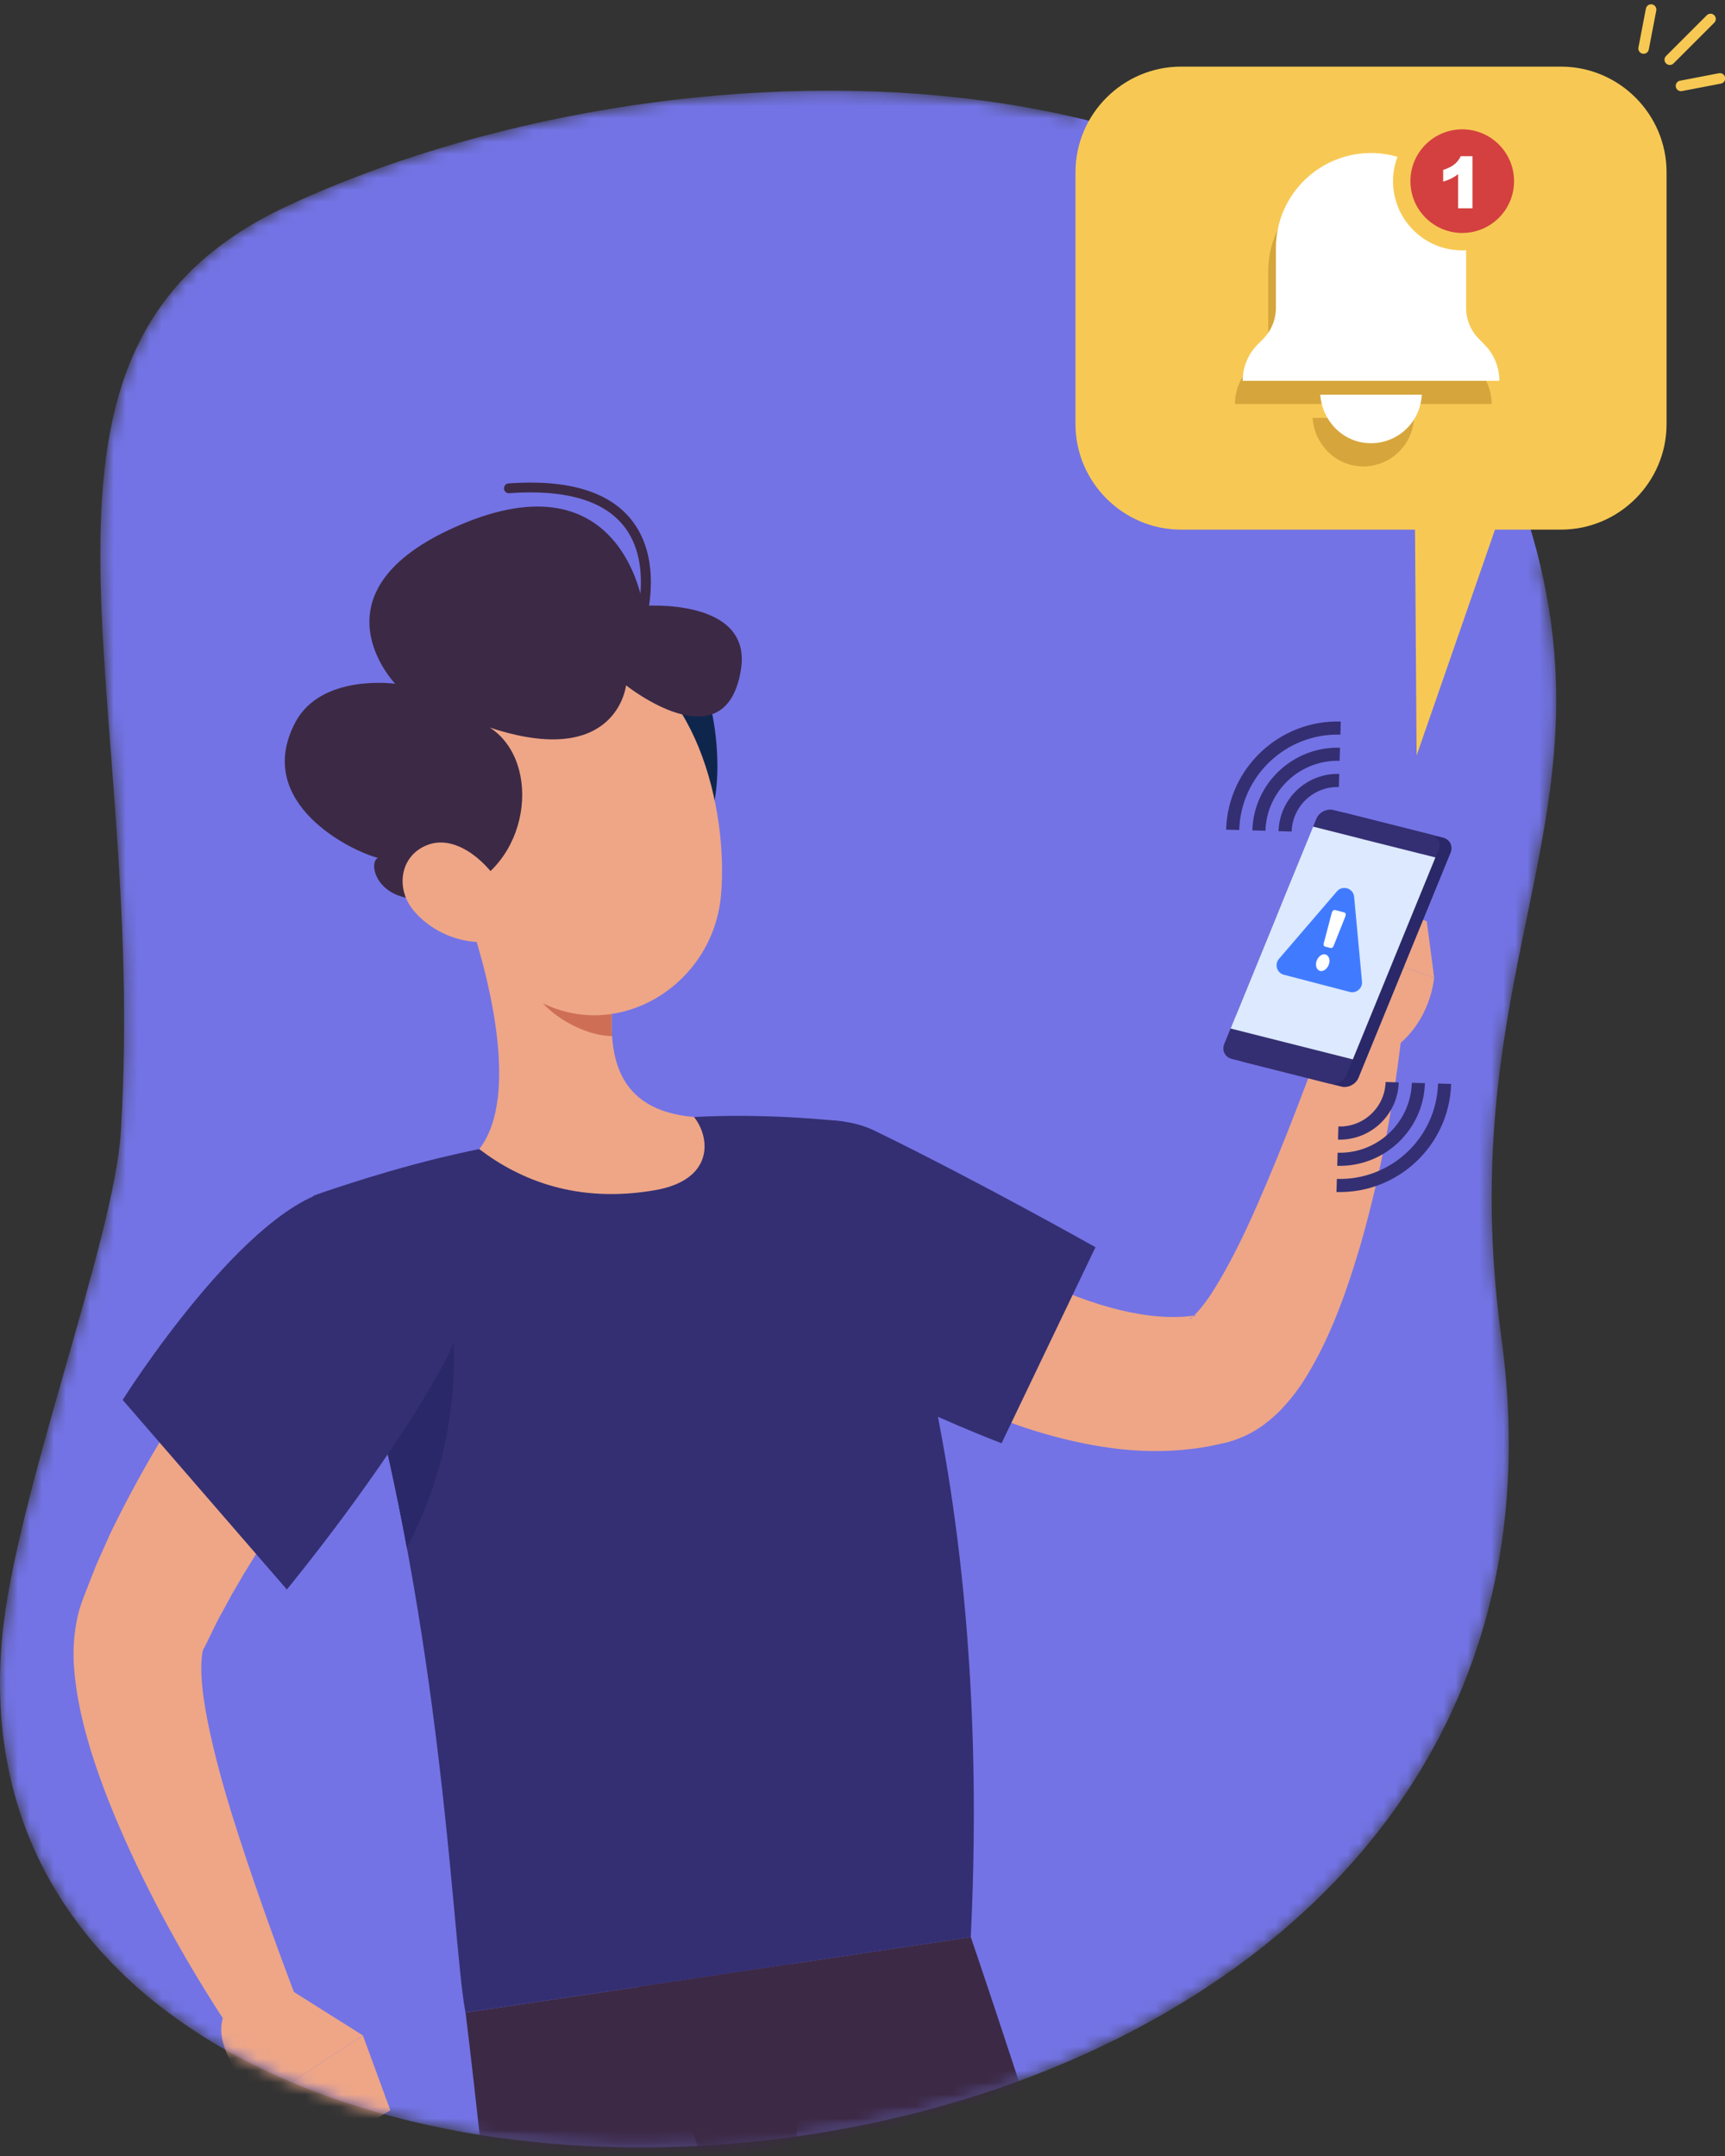 <?xml version="1.0" encoding="UTF-8"?>
<svg width="144px" height="180px" viewBox="0 0 144 180" version="1.1" xmlns="http://www.w3.org/2000/svg" xmlns:xlink="http://www.w3.org/1999/xlink">
    <rect x="0" y="0" width="144" height="180" fill="#333333" stroke="none"/>
    <!-- Generator: sketchtool 63.1 (101010) - https://sketch.com -->
    <title>7223E092-285D-4BBB-8685-7F9320A74EB4@2x</title>
    <desc>Created with sketchtool.</desc>
    <defs>
        <path d="M89.78,0.277 L89.78,11.446 C68.316,6.422 42.354,10.239 23.923,18.859 L23.923,18.859 C-1.421,30.712 12.415,58.689 10.08,96.188 L10.08,96.188 C9.518,105.212 1.255,126.659 0.177,138.339 L0.177,138.339 C-5.701,202.085 136.429,194.668 125.333,113.297 L125.333,113.297 C121.282,83.581 133.987,71.098 128.518,48.581 L128.518,48.581 L146.911,48.581 L146.911,0.277" id="path-1"></path>
        <path d="M89.78,0.277 L89.78,11.446 C68.316,6.422 42.354,10.239 23.923,18.859 L23.923,18.859 C-1.421,30.712 12.415,58.689 10.08,96.188 L10.08,96.188 C9.518,105.212 1.255,126.659 0.177,138.339 L0.177,138.339 C-5.701,202.085 136.429,194.668 125.333,113.297 L125.333,113.297 C121.282,83.581 133.987,71.098 128.518,48.581 L128.518,48.581 L146.911,48.581 L146.911,0.277 L89.78,0.277 Z" id="path-3"></path>
        <path d="M89.78,0.277 L89.78,11.446 C68.316,6.422 42.354,10.239 23.923,18.859 L23.923,18.859 C-1.421,30.712 12.415,58.689 10.08,96.188 L10.08,96.188 C9.518,105.212 1.255,126.659 0.177,138.339 L0.177,138.339 C-5.701,202.085 136.429,194.668 125.333,113.297 L125.333,113.297 C121.282,83.581 133.987,71.098 128.518,48.581 L128.518,48.581 L146.911,48.581 L146.911,0.277" id="path-5"></path>
        <path d="M89.78,0.277 L89.78,11.446 C68.316,6.422 42.354,10.239 23.923,18.859 L23.923,18.859 C-1.421,30.712 12.415,58.689 10.08,96.188 L10.08,96.188 C9.518,105.212 1.255,126.659 0.177,138.339 L0.177,138.339 C-5.701,202.085 136.429,194.668 125.333,113.297 L125.333,113.297 C121.282,83.581 133.987,71.098 128.518,48.581 L128.518,48.581 L146.911,48.581 L146.911,0.277 L89.78,0.277 Z" id="path-7"></path>
        <path d="M89.78,0.277 L89.78,11.446 C68.316,6.422 42.354,10.239 23.923,18.859 L23.923,18.859 C-1.421,30.712 12.415,58.689 10.08,96.188 L10.08,96.188 C9.518,105.212 1.255,126.659 0.177,138.339 L0.177,138.339 C-5.701,202.085 136.429,194.668 125.333,113.297 L125.333,113.297 C121.282,83.581 133.987,71.098 128.518,48.581 L128.518,48.581 L146.911,48.581 L146.911,0.277 L89.78,0.277 Z" id="path-9"></path>
        <path d="M89.78,0.277 L89.78,11.446 C68.316,6.422 42.354,10.239 23.923,18.859 L23.923,18.859 C-1.421,30.712 12.415,58.689 10.08,96.188 L10.08,96.188 C9.518,105.212 1.255,126.659 0.177,138.339 L0.177,138.339 C-5.701,202.085 136.429,194.668 125.333,113.297 L125.333,113.297 C121.282,83.581 133.987,71.098 128.518,48.581 L128.518,48.581 L146.911,48.581 L146.911,0.277" id="path-11"></path>
        <path d="M89.78,0.277 L89.78,11.446 C68.316,6.422 42.354,10.239 23.923,18.859 L23.923,18.859 C-1.421,30.712 12.415,58.689 10.08,96.188 L10.08,96.188 C9.518,105.212 1.255,126.659 0.177,138.339 L0.177,138.339 C-5.701,202.085 136.429,194.668 125.333,113.297 L125.333,113.297 C121.282,83.581 133.987,71.098 128.518,48.581 L128.518,48.581 L146.911,48.581 L146.911,0.277" id="path-13"></path>
        <path d="M89.78,0.277 L89.78,11.446 C68.316,6.422 42.354,10.239 23.923,18.859 L23.923,18.859 C-1.421,30.712 12.415,58.689 10.08,96.188 L10.08,96.188 C9.518,105.212 1.255,126.659 0.177,138.339 L0.177,138.339 C-5.701,202.085 136.429,194.668 125.333,113.297 L125.333,113.297 C121.282,83.581 133.987,71.098 128.518,48.581 L128.518,48.581 L146.911,48.581 L146.911,0.277 L89.78,0.277 Z" id="path-15"></path>
        <path d="M89.78,0.277 L89.78,11.446 C68.316,6.422 42.354,10.239 23.923,18.859 L23.923,18.859 C-1.421,30.712 12.415,58.689 10.08,96.188 L10.08,96.188 C9.518,105.212 1.255,126.659 0.177,138.339 L0.177,138.339 C-5.701,202.085 136.429,194.668 125.333,113.297 L125.333,113.297 C121.282,83.581 133.987,71.098 128.518,48.581 L128.518,48.581 L146.911,48.581 L146.911,0.277" id="path-17"></path>
        <path d="M89.78,0.277 L89.78,11.446 C68.316,6.422 42.354,10.239 23.923,18.859 L23.923,18.859 C-1.421,30.712 12.415,58.689 10.08,96.188 L10.08,96.188 C9.518,105.212 1.255,126.659 0.177,138.339 L0.177,138.339 C-5.701,202.085 136.429,194.668 125.333,113.297 L125.333,113.297 C121.282,83.581 133.987,71.098 128.518,48.581 L128.518,48.581 L146.911,48.581 L146.911,0.277" id="path-19"></path>
        <path d="M89.78,0.277 L89.78,11.446 C68.316,6.422 42.354,10.239 23.923,18.859 L23.923,18.859 C-1.421,30.712 12.415,58.689 10.08,96.188 L10.08,96.188 C9.518,105.212 1.255,126.659 0.177,138.339 L0.177,138.339 C-5.701,202.085 136.429,194.668 125.333,113.297 L125.333,113.297 C121.282,83.581 133.987,71.098 128.518,48.581 L128.518,48.581 L146.911,48.581 L146.911,0.277" id="path-21"></path>
        <path d="M89.78,0.277 L89.78,11.446 C68.316,6.422 42.354,10.239 23.923,18.859 L23.923,18.859 C-1.421,30.712 12.415,58.689 10.08,96.188 L10.08,96.188 C9.518,105.212 1.255,126.659 0.177,138.339 L0.177,138.339 C-5.701,202.085 136.429,194.668 125.333,113.297 L125.333,113.297 C121.282,83.581 133.987,71.098 128.518,48.581 L128.518,48.581 L146.911,48.581 L146.911,0.277" id="path-23"></path>
        <path d="M89.78,0.277 L89.78,11.446 C68.316,6.422 42.354,10.239 23.923,18.859 L23.923,18.859 C-1.421,30.712 12.415,58.689 10.08,96.188 L10.08,96.188 C9.518,105.212 1.255,126.659 0.177,138.339 L0.177,138.339 C-5.701,202.085 136.429,194.668 125.333,113.297 L125.333,113.297 C121.282,83.581 133.987,71.098 128.518,48.581 L128.518,48.581 L146.911,48.581 L146.911,0.277 L89.78,0.277 Z" id="path-25"></path>
        <path d="M89.78,0.277 L89.78,11.446 C68.316,6.422 42.354,10.239 23.923,18.859 L23.923,18.859 C-1.421,30.712 12.415,58.689 10.08,96.188 L10.08,96.188 C9.518,105.212 1.255,126.659 0.177,138.339 L0.177,138.339 C-5.701,202.085 136.429,194.668 125.333,113.297 L125.333,113.297 C121.282,83.581 133.987,71.098 128.518,48.581 L128.518,48.581 L146.911,48.581 L146.911,0.277 L89.78,0.277 Z" id="path-27"></path>
        <path d="M89.78,0.277 L89.78,11.446 C68.316,6.422 42.354,10.239 23.923,18.859 L23.923,18.859 C-1.421,30.712 12.415,58.689 10.08,96.188 L10.08,96.188 C9.518,105.212 1.255,126.659 0.177,138.339 L0.177,138.339 C-5.701,202.085 136.429,194.668 125.333,113.297 L125.333,113.297 C121.282,83.581 133.987,71.098 128.518,48.581 L128.518,48.581 L146.911,48.581 L146.911,0.277" id="path-29"></path>
        <path d="M89.78,0.277 L89.78,11.446 C68.316,6.422 42.354,10.239 23.923,18.859 L23.923,18.859 C-1.421,30.712 12.415,58.689 10.08,96.188 L10.08,96.188 C9.518,105.212 1.255,126.659 0.177,138.339 L0.177,138.339 C-5.701,202.085 136.429,194.668 125.333,113.297 L125.333,113.297 C121.282,83.581 133.987,71.098 128.518,48.581 L128.518,48.581 L146.911,48.581 L146.911,0.277" id="path-31"></path>
        <path d="M89.78,0.277 L89.78,11.446 C68.316,6.422 42.354,10.239 23.923,18.859 L23.923,18.859 C-1.421,30.712 12.415,58.689 10.08,96.188 L10.08,96.188 C9.518,105.212 1.255,126.659 0.177,138.339 L0.177,138.339 C-5.701,202.085 136.429,194.668 125.333,113.297 L125.333,113.297 C121.282,83.581 133.987,71.098 128.518,48.581 L128.518,48.581 L146.911,48.581 L146.911,0.277" id="path-33"></path>
        <path d="M89.78,0.277 L89.78,11.446 C68.316,6.422 42.354,10.239 23.923,18.859 L23.923,18.859 C-1.421,30.712 12.415,58.689 10.08,96.188 L10.08,96.188 C9.518,105.212 1.255,126.659 0.177,138.339 L0.177,138.339 C-5.701,202.085 136.429,194.668 125.333,113.297 L125.333,113.297 C121.282,83.581 133.987,71.098 128.518,48.581 L128.518,48.581 L146.911,48.581 L146.911,0.277" id="path-35"></path>
        <path d="M89.78,0.277 L89.78,11.446 C68.316,6.422 42.354,10.239 23.923,18.859 L23.923,18.859 C-1.421,30.712 12.415,58.689 10.08,96.188 L10.08,96.188 C9.518,105.212 1.255,126.659 0.177,138.339 L0.177,138.339 C-5.701,202.085 136.429,194.668 125.333,113.297 L125.333,113.297 C121.282,83.581 133.987,71.098 128.518,48.581 L128.518,48.581 L146.911,48.581 L146.911,0.277" id="path-37"></path>
        <path d="M89.78,0.277 L89.78,11.446 C68.316,6.422 42.354,10.239 23.923,18.859 L23.923,18.859 C-1.421,30.712 12.415,58.689 10.08,96.188 L10.08,96.188 C9.518,105.212 1.255,126.659 0.177,138.339 L0.177,138.339 C-5.701,202.085 136.429,194.668 125.333,113.297 L125.333,113.297 C121.282,83.581 133.987,71.098 128.518,48.581 L128.518,48.581 L146.911,48.581 L146.911,0.277" id="path-39"></path>
        <path d="M89.78,0.277 L89.78,11.446 C68.316,6.422 42.354,10.239 23.923,18.859 L23.923,18.859 C-1.421,30.712 12.415,58.689 10.08,96.188 L10.08,96.188 C9.518,105.212 1.255,126.659 0.177,138.339 L0.177,138.339 C-5.701,202.085 136.429,194.668 125.333,113.297 L125.333,113.297 C121.282,83.581 133.987,71.098 128.518,48.581 L128.518,48.581 L146.911,48.581 L146.911,0.277" id="path-41"></path>
        <path d="M89.78,0.277 L89.78,11.446 C68.316,6.422 42.354,10.239 23.923,18.859 L23.923,18.859 C-1.421,30.712 12.415,58.689 10.08,96.188 L10.08,96.188 C9.518,105.212 1.255,126.659 0.177,138.339 L0.177,138.339 C-5.701,202.085 136.429,194.668 125.333,113.297 L125.333,113.297 C121.282,83.581 133.987,71.098 128.518,48.581 L128.518,48.581 L146.911,48.581 L146.911,0.277 L89.78,0.277 Z" id="path-43"></path>
        <path d="M89.78,0.277 L89.78,11.446 C68.316,6.422 42.354,10.239 23.923,18.859 L23.923,18.859 C-1.421,30.712 12.415,58.689 10.08,96.188 L10.08,96.188 C9.518,105.212 1.255,126.659 0.177,138.339 L0.177,138.339 C-5.701,202.085 136.429,194.668 125.333,113.297 L125.333,113.297 C121.282,83.581 133.987,71.098 128.518,48.581 L128.518,48.581 L146.911,48.581 L146.911,0.277 L89.78,0.277 Z" id="path-45"></path>
        <path d="M89.78,0.277 L89.78,11.446 C68.316,6.422 42.354,10.239 23.923,18.859 L23.923,18.859 C-1.421,30.712 12.415,58.689 10.08,96.188 L10.08,96.188 C9.518,105.212 1.255,126.659 0.177,138.339 L0.177,138.339 C-5.701,202.085 136.429,194.668 125.333,113.297 L125.333,113.297 C121.282,83.581 133.987,71.098 128.518,48.581 L128.518,48.581 L146.911,48.581 L146.911,0.277" id="path-47"></path>
        <path d="M89.78,0.277 L89.78,11.446 C68.316,6.422 42.354,10.239 23.923,18.859 L23.923,18.859 C-1.421,30.712 12.415,58.689 10.08,96.188 L10.08,96.188 C9.518,105.212 1.255,126.659 0.177,138.339 L0.177,138.339 C-5.701,202.085 136.429,194.668 125.333,113.297 L125.333,113.297 C121.282,83.581 133.987,71.098 128.518,48.581 L128.518,48.581 L146.911,48.581 L146.911,0.277 L89.78,0.277 Z" id="path-49"></path>
        <path d="M89.78,0.277 L89.78,11.446 C68.316,6.422 42.354,10.239 23.923,18.859 L23.923,18.859 C-1.421,30.712 12.415,58.689 10.08,96.188 L10.08,96.188 C9.518,105.212 1.255,126.659 0.177,138.339 L0.177,138.339 C-5.701,202.085 136.429,194.668 125.333,113.297 L125.333,113.297 C121.282,83.581 133.987,71.098 128.518,48.581 L128.518,48.581 L146.911,48.581 L146.911,0.277 L89.78,0.277 Z" id="path-51"></path>
        <path d="M89.78,0.277 L89.78,11.446 C68.316,6.422 42.354,10.239 23.923,18.859 L23.923,18.859 C-1.421,30.712 12.415,58.689 10.08,96.188 L10.08,96.188 C9.518,105.212 1.255,126.659 0.177,138.339 L0.177,138.339 C-5.701,202.085 136.429,194.668 125.333,113.297 L125.333,113.297 C121.282,83.581 133.987,71.098 128.518,48.581 L128.518,48.581 L146.911,48.581 L146.911,0.277" id="path-53"></path>
        <path d="M89.78,0.277 L89.78,11.446 C68.316,6.422 42.354,10.239 23.923,18.859 L23.923,18.859 C-1.421,30.712 12.415,58.689 10.08,96.188 L10.08,96.188 C9.518,105.212 1.255,126.659 0.177,138.339 L0.177,138.339 C-5.701,202.085 136.429,194.668 125.333,113.297 L125.333,113.297 C121.282,83.581 133.987,71.098 128.518,48.581 L128.518,48.581 L146.911,48.581 L146.911,0.277" id="path-55"></path>
        <path d="M89.78,0.277 L89.78,11.446 C68.316,6.422 42.354,10.239 23.923,18.859 L23.923,18.859 C-1.421,30.712 12.415,58.689 10.08,96.188 L10.08,96.188 C9.518,105.212 1.255,126.659 0.177,138.339 L0.177,138.339 C-5.701,202.085 136.429,194.668 125.333,113.297 L125.333,113.297 C121.282,83.581 133.987,71.098 128.518,48.581 L128.518,48.581 L146.911,48.581 L146.911,0.277" id="path-57"></path>
        <path d="M89.78,0.277 L89.78,11.446 C68.316,6.422 42.354,10.239 23.923,18.859 L23.923,18.859 C-1.421,30.712 12.415,58.689 10.08,96.188 L10.08,96.188 C9.518,105.212 1.255,126.659 0.177,138.339 L0.177,138.339 C-5.701,202.085 136.429,194.668 125.333,113.297 L125.333,113.297 C121.282,83.581 133.987,71.098 128.518,48.581 L128.518,48.581 L146.911,48.581 L146.911,0.277 L89.78,0.277 Z" id="path-59"></path>
        <path d="M89.78,0.277 L89.78,11.446 C68.316,6.422 42.354,10.239 23.923,18.859 L23.923,18.859 C-1.421,30.712 12.415,58.689 10.08,96.188 L10.08,96.188 C9.518,105.212 1.255,126.659 0.177,138.339 L0.177,138.339 C-5.701,202.085 136.429,194.668 125.333,113.297 L125.333,113.297 C121.282,83.581 133.987,71.098 128.518,48.581 L128.518,48.581 L146.911,48.581 L146.911,0.277 L89.78,0.277 Z" id="path-61"></path>
        <path d="M89.78,0.277 L89.78,11.446 C68.316,6.422 42.354,10.239 23.923,18.859 L23.923,18.859 C-1.421,30.712 12.415,58.689 10.08,96.188 L10.08,96.188 C9.518,105.212 1.255,126.659 0.177,138.339 L0.177,138.339 C-5.701,202.085 136.429,194.668 125.333,113.297 L125.333,113.297 C121.282,83.581 133.987,71.098 128.518,48.581 L128.518,48.581 L146.911,48.581 L146.911,0.277 L89.78,0.277 Z" id="path-63"></path>
        <path d="M89.78,0.277 L89.78,11.446 C68.316,6.422 42.354,10.239 23.923,18.859 L23.923,18.859 C-1.421,30.712 12.415,58.689 10.08,96.188 L10.08,96.188 C9.518,105.212 1.255,126.659 0.177,138.339 L0.177,138.339 C-5.701,202.085 136.429,194.668 125.333,113.297 L125.333,113.297 C121.282,83.581 133.987,71.098 128.518,48.581 L128.518,48.581 L146.911,48.581 L146.911,0.277" id="path-65"></path>
        <path d="M89.78,0.277 L89.78,11.446 C68.316,6.422 42.354,10.239 23.923,18.859 L23.923,18.859 C-1.421,30.712 12.415,58.689 10.08,96.188 L10.08,96.188 C9.518,105.212 1.255,126.659 0.177,138.339 L0.177,138.339 C-5.701,202.085 136.429,194.668 125.333,113.297 L125.333,113.297 C121.282,83.581 133.987,71.098 128.518,48.581 L128.518,48.581 L146.911,48.581 L146.911,0.277" id="path-67"></path>
        <path d="M89.78,0.277 L89.78,11.446 C68.316,6.422 42.354,10.239 23.923,18.859 L23.923,18.859 C-1.421,30.712 12.415,58.689 10.08,96.188 L10.08,96.188 C9.518,105.212 1.255,126.659 0.177,138.339 L0.177,138.339 C-5.701,202.085 136.429,194.668 125.333,113.297 L125.333,113.297 C121.282,83.581 133.987,71.098 128.518,48.581 L128.518,48.581 L146.911,48.581 L146.911,0.277" id="path-69"></path>
        <path d="M89.78,0.277 L89.78,11.446 C68.316,6.422 42.354,10.239 23.923,18.859 L23.923,18.859 C-1.421,30.712 12.415,58.689 10.08,96.188 L10.08,96.188 C9.518,105.212 1.255,126.659 0.177,138.339 L0.177,138.339 C-5.701,202.085 136.429,194.668 125.333,113.297 L125.333,113.297 C121.282,83.581 133.987,71.098 128.518,48.581 L128.518,48.581 L146.911,48.581 L146.911,0.277" id="path-71"></path>
        <path d="M89.78,0.277 L89.78,11.446 C68.316,6.422 42.354,10.239 23.923,18.859 L23.923,18.859 C-1.421,30.712 12.415,58.689 10.08,96.188 L10.08,96.188 C9.518,105.212 1.255,126.659 0.177,138.339 L0.177,138.339 C-5.701,202.085 136.429,194.668 125.333,113.297 L125.333,113.297 C121.282,83.581 133.987,71.098 128.518,48.581 L128.518,48.581 L146.911,48.581 L146.911,0.277 L89.78,0.277 Z" id="path-73"></path>
        <path d="M89.78,0.277 L89.78,11.446 C68.316,6.422 42.354,10.239 23.923,18.859 L23.923,18.859 C-1.421,30.712 12.415,58.689 10.08,96.188 L10.08,96.188 C9.518,105.212 1.255,126.659 0.177,138.339 L0.177,138.339 C-5.701,202.085 136.429,194.668 125.333,113.297 L125.333,113.297 C121.282,83.581 133.987,71.098 128.518,48.581 L128.518,48.581 L146.911,48.581 L146.911,0.277" id="path-75"></path>
        <path d="M89.78,0.277 L89.78,11.446 C68.316,6.422 42.354,10.239 23.923,18.859 L23.923,18.859 C-1.421,30.712 12.415,58.689 10.08,96.188 L10.08,96.188 C9.518,105.212 1.255,126.659 0.177,138.339 L0.177,138.339 C-5.701,202.085 136.429,194.668 125.333,113.297 L125.333,113.297 C121.282,83.581 133.987,71.098 128.518,48.581 L128.518,48.581 L146.911,48.581 L146.911,0.277 L89.78,0.277 Z" id="path-77"></path>
        <path d="M89.78,0.277 L89.78,11.446 C68.316,6.422 42.354,10.239 23.923,18.859 L23.923,18.859 C-1.421,30.712 12.415,58.689 10.08,96.188 L10.08,96.188 C9.518,105.212 1.255,126.659 0.177,138.339 L0.177,138.339 C-5.701,202.085 136.429,194.668 125.333,113.297 L125.333,113.297 C121.282,83.581 133.987,71.098 128.518,48.581 L128.518,48.581 L146.911,48.581 L146.911,0.277" id="path-79"></path>
        <path d="M89.78,0.277 L89.78,11.446 C68.316,6.422 42.354,10.239 23.923,18.859 L23.923,18.859 C-1.421,30.712 12.415,58.689 10.08,96.188 L10.08,96.188 C9.518,105.212 1.255,126.659 0.177,138.339 L0.177,138.339 C-5.701,202.085 136.429,194.668 125.333,113.297 L125.333,113.297 C121.282,83.581 133.987,71.098 128.518,48.581 L128.518,48.581 L146.911,48.581 L146.911,0.277 L89.78,0.277 Z" id="path-81"></path>
        <path d="M89.78,0.277 L89.78,11.446 C68.316,6.422 42.354,10.239 23.923,18.859 L23.923,18.859 C-1.421,30.712 12.415,58.689 10.08,96.188 L10.08,96.188 C9.518,105.212 1.255,126.659 0.177,138.339 L0.177,138.339 C-5.701,202.085 136.429,194.668 125.333,113.297 L125.333,113.297 C121.282,83.581 133.987,71.098 128.518,48.581 L128.518,48.581 L146.911,48.581 L146.911,0.277" id="path-83"></path>
        <path d="M89.78,0.277 L89.78,11.446 C68.316,6.422 42.354,10.239 23.923,18.859 L23.923,18.859 C-1.421,30.712 12.415,58.689 10.08,96.188 L10.08,96.188 C9.518,105.212 1.255,126.659 0.177,138.339 L0.177,138.339 C-5.701,202.085 136.429,194.668 125.333,113.297 L125.333,113.297 C121.282,83.581 133.987,71.098 128.518,48.581 L128.518,48.581 L146.911,48.581 L146.911,0.277 L89.78,0.277 Z" id="path-85"></path>
    </defs>
    <g id="vip" stroke="none" stroke-width="1" fill="none" fill-rule="evenodd">
        <g id="vip2-2-mobile" transform="translate(-22, -1305)">
            <g id="features" transform="translate(0, 760)">
                <g id="Group-3-Copy-2" transform="translate(22, 543)">
                    <g id="Group-130">
                        <g id="Group-3" transform="translate(0, 0.369)">
                            <mask id="mask-2" fill="white">
                                <use xlink:href="#path-1"></use>
                            </mask>
                            <g id="Clip-2"></g>
                            <path d="M125.334,113.297 C120.635,78.842 138.471,67.556 124.376,36.933 C108.946,3.409 55.429,4.125 23.924,18.859 C-1.421,30.712 12.416,58.689 10.08,96.188 C9.518,105.212 1.254,126.659 0.178,138.339 C-5.701,202.085 136.429,194.668 125.334,113.297" id="Fill-1" fill="#7373E5" mask="url(#mask-2)"></path>
                        </g>
                        <g id="Group-6" transform="translate(0, 0.369)">
                            <mask id="mask-4" fill="white">
                                <use xlink:href="#path-3"></use>
                            </mask>
                            <g id="Clip-5"></g>
                            <path d="M63.168,107.847 C63.892,108.465 64.461,108.924 65.105,109.434 C65.73,109.932 66.37,110.399 67.009,110.867 C68.29,111.799 69.59,112.697 70.916,113.565 C73.572,115.296 76.348,116.878 79.283,118.274 C82.219,119.661 85.308,120.89 88.656,121.726 C91.992,122.554 95.623,123.076 99.507,122.594 C100.494,122.49 101.399,122.291 102.474,122.04 C104.607,121.446 105.813,120.394 106.728,119.532 C108.485,117.752 109.335,116.135 110.162,114.575 C111.734,111.467 112.703,108.476 113.595,105.485 C115.3,99.494 116.386,93.583 117.068,87.49 L111.222,86.202 C109.24,91.649 107.172,97.18 104.898,102.349 C103.768,104.92 102.519,107.447 101.202,109.515 C100.567,110.521 99.789,111.423 99.401,111.696 C99.236,111.834 99.195,111.67 99.883,111.443 C99.504,111.474 98.958,111.576 98.464,111.574 C96.439,111.66 94.112,111.256 91.752,110.522 C89.391,109.772 86.974,108.744 84.603,107.504 C82.224,106.285 79.882,104.86 77.574,103.364 C76.421,102.612 75.281,101.829 74.166,101.021 L72.511,99.796 C71.979,99.404 71.385,98.947 70.971,98.617 L63.168,107.847 Z" id="Fill-4" fill="#EEA687" mask="url(#mask-4)"></path>
                        </g>
                        <g id="Group-9" transform="translate(0, 0.369)">
                            <mask id="mask-6" fill="white">
                                <use xlink:href="#path-5"></use>
                            </mask>
                            <g id="Clip-8"></g>
                            <path d="M58.256,105.737 C59.974,113.164 83.609,122.126 83.609,122.126 L91.448,105.759 C91.448,105.759 81.9,100.368 73.038,96.043 C67.091,93.141 56.386,97.656 58.256,105.737" id="Fill-7" fill="#342F72" mask="url(#mask-6)"></path>
                        </g>
                        <g id="Group-12" transform="translate(0, 0.369)">
                            <mask id="mask-8" fill="white">
                                <use xlink:href="#path-7"></use>
                            </mask>
                            <g id="Clip-11"></g>
                            <path d="M111.142,87.516 L111.149,80.405 L119.717,83.223 C119.717,83.223 119.506,86.959 116.208,89.266 L111.142,87.516 Z" id="Fill-10" fill="#EEA687" mask="url(#mask-8)"></path>
                        </g>
                        <g id="Group-15" transform="translate(0, 0.369)">
                            <mask id="mask-10" fill="white">
                                <use xlink:href="#path-9"></use>
                            </mask>
                            <g id="Clip-14"></g>
                            <polygon id="Fill-13" fill="#EEA687" mask="url(#mask-10)" points="110.883 75.442 119.106 78.549 119.718 83.223 111.149 80.405"></polygon>
                        </g>
                        <g id="Group-18" transform="translate(0, 0.369)">
                            <mask id="mask-12" fill="white">
                                <use xlink:href="#path-11"></use>
                            </mask>
                            <g id="Clip-17"></g>
                            <path d="M111.965,92.346 L103.827,90.292 C103.258,90.149 102.977,89.583 103.201,89.035 L110.886,70.247 C111.109,69.699 111.758,69.367 112.327,69.511 L120.465,71.565 C121.033,71.709 121.315,72.274 121.091,72.823 L113.406,91.611 C113.182,92.159 112.534,92.49 111.965,92.346" id="Fill-16" fill="#2A2868" mask="url(#mask-12)"></path>
                        </g>
                        <g id="Group-21" transform="translate(0, 0.369)">
                            <mask id="mask-14" fill="white">
                                <use xlink:href="#path-13"></use>
                            </mask>
                            <g id="Clip-20"></g>
                            <path d="M110.965,92.094 L102.827,90.04 C102.258,89.896 101.977,89.331 102.201,88.782 L109.885,69.994 C110.109,69.446 110.758,69.115 111.327,69.259 L119.465,71.313 C120.034,71.456 120.315,72.022 120.091,72.57 L112.406,91.358 C112.182,91.906 111.534,92.237 110.965,92.094" id="Fill-19" fill="#342F72" mask="url(#mask-14)"></path>
                        </g>
                        <g id="Group-24" transform="translate(0, 0.369)">
                            <mask id="mask-16" fill="white">
                                <use xlink:href="#path-15"></use>
                            </mask>
                            <g id="Clip-23"></g>
                            <polygon id="Fill-22" fill="#DCE9FF" mask="url(#mask-16)" points="119.826 73.217 116.372 81.663 116.056 82.441 114.504 86.235 114.174 87.045 112.932 90.077 102.729 87.5 103.031 86.754 103.359 85.966 106.344 78.662 107.272 76.376 109.617 70.645 112.993 71.495 113.857 71.719 118.478 72.88 119.201 73.058"></polygon>
                        </g>
                        <g id="Group-27" transform="translate(0, 0.369)">
                            <mask id="mask-18" fill="white">
                                <use xlink:href="#path-17"></use>
                            </mask>
                            <g id="Clip-26"></g>
                            <path d="M113.04,76.508 L113.696,83.579 C113.748,84.143 113.223,84.589 112.675,84.445 L107.178,83.012 C106.593,82.859 106.37,82.147 106.764,81.688 L111.605,76.05 C112.076,75.503 112.974,75.789 113.04,76.508" id="Fill-25" fill="#407BFF" mask="url(#mask-18)"></path>
                        </g>
                        <g id="Group-30" transform="translate(0, 0.369)">
                            <mask id="mask-20" fill="white">
                                <use xlink:href="#path-19"></use>
                            </mask>
                            <g id="Clip-29"></g>
                            <path d="M109.904,81.87 C109.779,82.249 109.908,82.617 110.193,82.691 C110.477,82.765 110.809,82.518 110.934,82.138 C111.059,81.759 110.93,81.391 110.646,81.317 C110.361,81.242 110.03,81.49 109.904,81.87" id="Fill-28" fill="#FFFFFF" mask="url(#mask-20)"></path>
                        </g>
                        <g id="Group-33" transform="translate(0, 0.369)">
                            <mask id="mask-22" fill="white">
                                <use xlink:href="#path-21"></use>
                            </mask>
                            <g id="Clip-32"></g>
                            <path d="M110.608,80.657 L111.077,80.779 C111.17,80.803 111.278,80.728 111.326,80.607 L112.317,78.115 C112.372,77.978 112.328,77.838 112.225,77.811 L111.443,77.607 C111.338,77.58 111.218,77.678 111.18,77.818 L110.503,80.392 C110.47,80.517 110.516,80.633 110.608,80.657" id="Fill-31" fill="#FFFFFF" mask="url(#mask-22)"></path>
                        </g>
                        <g id="Group-36" transform="translate(0, 0.369)">
                            <mask id="mask-24" fill="white">
                                <use xlink:href="#path-23"></use>
                            </mask>
                            <g id="Clip-35"></g>
                            <path d="M26.15,101.465 C29.294,110.055 31.566,118.877 33.261,127.214 C34.498,133.315 35.413,139.157 36.112,144.466 C37.757,156.909 38.233,166.457 38.859,169.655 C45.041,168.735 68.336,165.26 81.038,163.36 C83.252,117.688 70.388,95.261 70.388,95.261 C70.388,95.261 65.619,94.694 60.137,94.806 C59.415,94.816 58.682,94.848 57.938,94.891 C53.127,95.168 45.353,96.505 40.005,97.567 C38.881,97.791 37.746,98.048 36.645,98.315 C31.039,99.687 26.15,101.465 26.15,101.465" id="Fill-34" fill="#342F72" mask="url(#mask-24)"></path>
                        </g>
                        <g id="Group-39" transform="translate(0, 0.369)">
                            <mask id="mask-26" fill="white">
                                <use xlink:href="#path-25"></use>
                            </mask>
                            <g id="Clip-38"></g>
                            <path d="M37.761,112.061 C38.344,119.167 36.856,125.328 33.958,130.853 C33.744,129.652 33.509,128.441 33.261,127.219 C32.331,122.634 31.223,117.9 29.874,113.137 L37.761,112.061 Z" id="Fill-37" fill="#2A2868" mask="url(#mask-26)"></path>
                        </g>
                        <g id="Group-42" transform="translate(0, 0.369)">
                            <mask id="mask-28" fill="white">
                                <use xlink:href="#path-27"></use>
                            </mask>
                            <g id="Clip-41"></g>
                            <path d="M38.768,77.112 C40.761,82.712 43.469,93.114 40.008,97.567 C43.423,100.172 48.193,102.111 54.653,101.002 C59.601,100.153 59.332,96.646 57.938,94.889 C51.275,94.314 50.729,89.516 51.179,84.866 L38.768,77.112 Z" id="Fill-40" fill="#EEA687" mask="url(#mask-28)"></path>
                        </g>
                        <g id="Group-45" transform="translate(0, 0.369)">
                            <mask id="mask-30" fill="white">
                                <use xlink:href="#path-29"></use>
                            </mask>
                            <g id="Clip-44"></g>
                            <path d="M43.829,80.276 L51.174,84.862 C51.063,85.963 51.015,87.07 51.096,88.127 C48.586,88.138 44.806,85.945 44.161,83.411 C43.839,82.147 43.709,80.906 43.829,80.276" id="Fill-43" fill="#CE6F55" mask="url(#mask-30)"></path>
                        </g>
                        <g id="Group-48" transform="translate(0, 0.369)">
                            <mask id="mask-32" fill="white">
                                <use xlink:href="#path-31"></use>
                            </mask>
                            <g id="Clip-47"></g>
                            <path d="M58.749,58.901 C60.394,62.506 60.854,73.542 55.974,71.691 C51.094,69.838 51.595,61.456 51.595,61.456 C51.595,61.456 54.896,50.46 58.749,58.901" id="Fill-46" fill="#0F264C" mask="url(#mask-32)"></path>
                        </g>
                        <g id="Group-51" transform="translate(0, 0.369)">
                            <mask id="mask-34" fill="white">
                                <use xlink:href="#path-33"></use>
                            </mask>
                            <g id="Clip-50"></g>
                            <path d="M36.785,68.532 C38.432,76.273 39.002,80.886 43.547,84.307 C50.383,89.451 59.491,84.434 60.19,76.357 C60.819,69.088 58.02,57.651 49.91,55.685 C41.918,53.747 35.138,60.792 36.785,68.532" id="Fill-49" fill="#EEA687" mask="url(#mask-34)"></path>
                        </g>
                        <g id="Group-54" transform="translate(0, 0.369)">
                            <mask id="mask-36" fill="white">
                                <use xlink:href="#path-35"></use>
                            </mask>
                            <g id="Clip-53"></g>
                            <path d="M40.887,62.373 C45.306,65.228 44.288,74 38.019,76.126 C31.75,78.252 30.529,73.694 31.557,73.254 C29.421,72.737 21.089,68.709 24.646,61.951 C26.806,57.847 32.99,58.716 32.99,58.716 C32.99,58.716 25.847,51.286 37.585,45.821 C51.924,39.143 53.678,52.218 53.678,52.218 C53.678,52.218 62.803,51.479 61.855,57.512 C60.599,65.511 52.261,58.848 52.261,58.848 C52.261,58.848 51.517,65.899 40.887,62.373" id="Fill-52" fill="#3C2945" mask="url(#mask-36)"></path>
                        </g>
                        <g id="Group-57" transform="translate(0, 0.369)">
                            <mask id="mask-38" fill="white">
                                <use xlink:href="#path-37"></use>
                            </mask>
                            <g id="Clip-56"></g>
                            <path d="M53.102,55.242 C53.272,55.247 53.434,55.145 53.498,54.978 C53.589,54.737 55.7,49.041 52.842,45.202 C50.987,42.709 47.498,41.628 42.453,41.988 C42.227,42.004 42.058,42.2 42.074,42.426 C42.089,42.651 42.273,42.831 42.513,42.806 C47.249,42.468 50.503,43.437 52.182,45.689 C54.772,49.165 52.751,54.632 52.73,54.687 C52.65,54.898 52.757,55.135 52.969,55.216 C53.012,55.232 53.058,55.241 53.102,55.242" id="Fill-55" fill="#3C2945" mask="url(#mask-38)"></path>
                        </g>
                        <g id="Group-60" transform="translate(0, 0.369)">
                            <mask id="mask-40" fill="white">
                                <use xlink:href="#path-39"></use>
                            </mask>
                            <g id="Clip-59"></g>
                            <path d="M34.543,77.67 C35.92,79.301 37.92,80.144 39.67,80.263 C42.301,80.442 43.084,77.96 41.906,75.755 C40.846,73.772 38.2,71.287 35.773,72.143 C33.383,72.987 32.969,75.806 34.543,77.67" id="Fill-58" fill="#EEA687" mask="url(#mask-40)"></path>
                        </g>
                        <g id="Group-63" transform="translate(0, 0.369)">
                            <mask id="mask-42" fill="white">
                                <use xlink:href="#path-41"></use>
                            </mask>
                            <g id="Clip-62"></g>
                            <path d="M112.241,326.593 L99.545,331.186 C99.545,331.186 86.344,282.112 82.075,257.635 C80.776,250.189 77.968,239.897 74.594,228.913 C70.335,215.074 65.186,200.153 61.013,188.48 C56.612,176.187 53.314,167.5 53.314,167.5 L81.043,163.36 C81.043,163.36 103.135,227.946 105.867,252.129 C108.712,277.272 112.241,326.593 112.241,326.593" id="Fill-61" fill="#3C2945" mask="url(#mask-42)"></path>
                        </g>
                        <g id="Group-66" transform="translate(0, 0.369)">
                            <mask id="mask-44" fill="white">
                                <use xlink:href="#path-43"></use>
                            </mask>
                            <g id="Clip-65"></g>
                            <path d="M66.082,165.594 C66.082,165.594 68.434,233.885 66.893,257.197 C65.207,282.726 45.006,336.515 45.006,336.515 L30.408,336.087 C30.408,336.087 41.297,287.486 43.931,262.68 C46.931,234.424 38.865,169.66 38.865,169.66 L66.082,165.594 Z" id="Fill-64" fill="#3C2945" mask="url(#mask-44)"></path>
                        </g>
                        <g id="Group-69" transform="translate(0, 0.369)">
                            <mask id="mask-46" fill="white">
                                <use xlink:href="#path-45"></use>
                            </mask>
                            <g id="Clip-68"></g>
                            <path d="M25.814,105.178 C24.717,106.384 23.78,107.468 22.832,108.647 C21.886,109.804 20.964,110.974 20.054,112.156 C18.255,114.534 16.53,116.978 14.909,119.508 C13.266,122.024 11.759,124.661 10.346,127.378 L9.309,129.438 L8.353,131.566 C8.027,132.266 7.748,133.013 7.46,133.747 L7.031,134.851 L6.925,135.126 L6.762,135.589 C6.638,135.945 6.558,136.265 6.477,136.594 C5.93,139.159 6.155,141.039 6.404,142.806 C6.678,144.557 7.09,146.133 7.545,147.659 C8.474,150.693 9.636,153.485 10.877,156.207 C13.388,161.643 16.287,166.685 19.58,171.622 L24.864,168.809 C22.875,163.579 20.948,158.208 19.315,152.96 C18.506,150.334 17.794,147.7 17.303,145.182 C17.059,143.931 16.877,142.697 16.822,141.601 C16.759,140.533 16.861,139.497 16.997,139.27 C17.012,139.254 17.019,139.226 17.025,139.247 C17.039,139.228 17.002,139.306 17.05,139.207 L17.157,138.99 L17.581,138.121 C17.865,137.543 18.131,136.964 18.462,136.389 L19.403,134.663 L20.409,132.942 C21.794,130.661 23.265,128.397 24.837,126.169 C26.416,123.948 28.039,121.739 29.723,119.568 C31.365,117.403 33.188,115.211 34.827,113.231 L25.814,105.178 Z" id="Fill-67" fill="#EEA687" mask="url(#mask-46)"></path>
                        </g>
                        <g id="Group-72" transform="translate(0, 0.369)">
                            <mask id="mask-48" fill="white">
                                <use xlink:href="#path-47"></use>
                            </mask>
                            <g id="Clip-71"></g>
                            <path d="M28.321,100.873 C20.753,101.792 10.239,118.506 10.239,118.506 L23.945,134.334 C23.945,134.334 32.02,124.559 36.796,115.941 C41.998,106.554 37.489,99.76 28.321,100.873" id="Fill-70" fill="#342F72" mask="url(#mask-48)"></path>
                        </g>
                        <g id="Group-75" transform="translate(0, 0.369)">
                            <mask id="mask-50" fill="white">
                                <use xlink:href="#path-49"></use>
                            </mask>
                            <g id="Clip-74"></g>
                            <path d="M23.445,167.252 L30.295,171.564 L21.768,177.135 C21.768,177.135 16.752,172.168 19.086,169.216 L23.445,167.252 Z" id="Fill-73" fill="#EEA687" mask="url(#mask-50)"></path>
                        </g>
                        <g id="Group-78" transform="translate(0, 0.369)">
                            <mask id="mask-52" fill="white">
                                <use xlink:href="#path-51"></use>
                            </mask>
                            <g id="Clip-77"></g>
                            <polygon id="Fill-76" fill="#EEA687" mask="url(#mask-52)" points="32.587 177.819 25.323 182.092 21.768 177.134 30.295 171.565"></polygon>
                        </g>
                        <g id="Group-81" transform="translate(0, 0.369)">
                            <mask id="mask-54" fill="white">
                                <use xlink:href="#path-53"></use>
                            </mask>
                            <g id="Clip-80"></g>
                            <path d="M106.731,71.023 L107.825,71.056 C107.887,68.945 109.655,67.277 111.766,67.339 L111.798,66.245 C109.083,66.165 106.81,68.309 106.731,71.023" id="Fill-79" fill="#342F72" mask="url(#mask-54)"></path>
                        </g>
                        <g id="Group-84" transform="translate(0, 0.369)">
                            <mask id="mask-56" fill="white">
                                <use xlink:href="#path-55"></use>
                            </mask>
                            <g id="Clip-83"></g>
                            <path d="M104.543,70.959 L105.637,70.991 C105.735,67.673 108.513,65.054 111.83,65.151 L111.862,64.057 C107.942,63.942 104.658,67.038 104.543,70.959" id="Fill-82" fill="#342F72" mask="url(#mask-56)"></path>
                        </g>
                        <g id="Group-87" transform="translate(0, 0.369)">
                            <mask id="mask-58" fill="white">
                                <use xlink:href="#path-57"></use>
                            </mask>
                            <g id="Clip-86"></g>
                            <path d="M102.355,70.895 L103.449,70.927 C103.582,66.403 107.37,62.831 111.894,62.964 L111.926,61.87 C106.8,61.719 102.506,65.768 102.355,70.895" id="Fill-85" fill="#342F72" mask="url(#mask-58)"></path>
                        </g>
                        <g id="Group-90" transform="translate(0, 0.369)">
                            <mask id="mask-60" fill="white">
                                <use xlink:href="#path-59"></use>
                            </mask>
                            <g id="Clip-89"></g>
                            <path d="M111.695,96.775 C114.41,96.855 116.683,94.712 116.762,91.997 L115.668,91.965 C115.606,94.076 113.838,95.743 111.727,95.681 L111.695,96.775 Z" id="Fill-88" fill="#342F72" mask="url(#mask-60)"></path>
                        </g>
                        <g id="Group-93" transform="translate(0, 0.369)">
                            <mask id="mask-62" fill="white">
                                <use xlink:href="#path-61"></use>
                            </mask>
                            <g id="Clip-92"></g>
                            <path d="M111.631,98.963 C115.552,99.078 118.835,95.982 118.95,92.061 L117.856,92.03 C117.759,95.347 114.98,97.967 111.663,97.869 L111.631,98.963 Z" id="Fill-91" fill="#342F72" mask="url(#mask-62)"></path>
                        </g>
                        <g id="Group-96" transform="translate(0, 0.369)">
                            <mask id="mask-64" fill="white">
                                <use xlink:href="#path-63"></use>
                            </mask>
                            <g id="Clip-95"></g>
                            <path d="M111.567,101.151 C116.694,101.301 120.987,97.253 121.138,92.126 L120.044,92.093 C119.911,96.618 116.123,100.19 111.599,100.057 L111.567,101.151 Z" id="Fill-94" fill="#342F72" mask="url(#mask-64)"></path>
                        </g>
                        <g id="Group-99" transform="translate(0, 0.369)">
                            <mask id="mask-66" fill="white">
                                <use xlink:href="#path-65"></use>
                            </mask>
                            <g id="Clip-98"></g>
                            <path d="M130.31,45.848 L98.591,45.848 C93.745,45.848 89.78,41.883 89.78,37.037 L89.78,16.005 C89.78,11.158 93.745,7.194 98.591,7.194 L130.31,7.194 C135.157,7.194 139.122,11.158 139.122,16.005 L139.122,37.037 C139.122,41.883 135.157,45.848 130.31,45.848" id="Fill-97" fill="#F7C954" mask="url(#mask-66)"></path>
                        </g>
                        <g id="Group-102" transform="translate(0, 0.369)">
                            <mask id="mask-68" fill="white">
                                <use xlink:href="#path-67"></use>
                            </mask>
                            <g id="Clip-101"></g>
                            <path d="M139.391,7.057 C139.504,7.057 139.616,7.014 139.702,6.928 L143.104,3.526 C143.276,3.355 143.276,3.076 143.104,2.904 C142.931,2.732 142.653,2.732 142.481,2.904 L139.079,6.306 C138.907,6.477 138.907,6.756 139.079,6.928 C139.165,7.014 139.278,7.057 139.391,7.057" id="Fill-100" fill="#F7C954" mask="url(#mask-68)"></path>
                        </g>
                        <g id="Group-105" transform="translate(0, 0.369)">
                            <mask id="mask-70" fill="white">
                                <use xlink:href="#path-69"></use>
                            </mask>
                            <g id="Clip-104"></g>
                            <path d="M137.206,6.121 C137.413,6.121 137.598,5.974 137.638,5.763 L138.262,2.514 C138.308,2.275 138.152,2.044 137.913,1.998 C137.674,1.953 137.443,2.109 137.397,2.348 L136.773,5.597 C136.727,5.836 136.883,6.067 137.123,6.113 C137.15,6.118 137.178,6.121 137.206,6.121" id="Fill-103" fill="#F7C954" mask="url(#mask-70)"></path>
                        </g>
                        <g id="Group-108" transform="translate(0, 0.369)">
                            <mask id="mask-72" fill="white">
                                <use xlink:href="#path-71"></use>
                            </mask>
                            <g id="Clip-107"></g>
                            <path d="M140.327,9.243 C140.354,9.243 140.382,9.24 140.41,9.235 L143.659,8.61 C143.898,8.564 144.055,8.333 144.009,8.094 C143.963,7.856 143.731,7.7 143.494,7.745 L140.244,8.369 C140.005,8.415 139.848,8.646 139.894,8.885 C139.935,9.096 140.119,9.243 140.327,9.243" id="Fill-106" fill="#F7C954" mask="url(#mask-72)"></path>
                        </g>
                        <g id="Group-111" transform="translate(0, 0.369)">
                            <mask id="mask-74" fill="white">
                                <use xlink:href="#path-73"></use>
                            </mask>
                            <g id="Clip-110"></g>
                            <polygon id="Fill-109" fill="#F7C954" mask="url(#mask-74)" points="125.845 42.835 118.256 64.707 118.1 42.554"></polygon>
                        </g>
                        <g id="Group-114" transform="translate(0, 0.369)">
                            <mask id="mask-76" fill="white">
                                <use xlink:href="#path-75"></use>
                            </mask>
                            <g id="Clip-113"></g>
                            <path d="M124.518,35.361 L103.091,35.361 C103.091,34.215 103.546,33.119 104.356,32.313 L104.783,31.881 C105.479,31.189 105.866,30.247 105.866,29.264 L105.866,24.282 C105.866,19.802 109.581,16.189 114.096,16.348 C114.761,16.375 115.4,16.48 116.012,16.661 C115.774,17.29 115.642,17.978 115.642,18.692 C115.642,21.881 118.228,24.471 121.422,24.471 C121.531,24.471 121.637,24.467 121.743,24.462 L121.743,24.471 L121.743,29.264 C121.743,30.247 122.135,31.189 122.827,31.881 L123.254,32.313 C123.659,32.718 123.977,33.194 124.192,33.709 C124.404,34.229 124.518,34.788 124.518,35.361" id="Fill-112" fill="#D6A63C" mask="url(#mask-76)"></path>
                        </g>
                        <g id="Group-117" transform="translate(0, 0.369)">
                            <mask id="mask-78" fill="white">
                                <use xlink:href="#path-77"></use>
                            </mask>
                            <g id="Clip-116"></g>
                            <path d="M118.04,36.521 C117.935,38.829 115.996,40.652 113.645,40.569 C111.447,40.494 109.713,38.692 109.571,36.521 L118.04,36.521 Z" id="Fill-115" fill="#D6A63C" mask="url(#mask-78)"></path>
                        </g>
                        <g id="Group-120" transform="translate(0, 0.369)">
                            <mask id="mask-80" fill="white">
                                <use xlink:href="#path-79"></use>
                            </mask>
                            <g id="Clip-119"></g>
                            <path d="M125.164,33.425 L103.737,33.425 C103.737,32.279 104.191,31.182 105.001,30.376 L105.428,29.945 C106.125,29.253 106.512,28.31 106.512,27.328 L106.512,22.346 C106.512,17.865 110.226,14.253 114.741,14.412 C115.406,14.438 116.045,14.544 116.657,14.724 C116.419,15.354 116.288,16.042 116.288,16.755 C116.288,19.945 118.873,22.535 122.067,22.535 C122.177,22.535 122.283,22.53 122.388,22.526 L122.388,22.535 L122.388,27.328 C122.388,28.31 122.78,29.253 123.472,29.945 L123.899,30.376 C124.305,30.782 124.622,31.257 124.838,31.772 C125.049,32.293 125.164,32.851 125.164,33.425" id="Fill-118" fill="#FFFFFF" mask="url(#mask-80)"></path>
                        </g>
                        <g id="Group-123" transform="translate(0, 0.369)">
                            <mask id="mask-82" fill="white">
                                <use xlink:href="#path-81"></use>
                            </mask>
                            <g id="Clip-122"></g>
                            <path d="M118.686,34.584 C118.58,36.893 116.641,38.716 114.29,38.632 C112.092,38.558 110.359,36.756 110.216,34.584 L118.686,34.584 Z" id="Fill-121" fill="#FFFFFF" mask="url(#mask-82)"></path>
                        </g>
                        <g id="Group-126" transform="translate(0, 0.369)">
                            <mask id="mask-84" fill="white">
                                <use xlink:href="#path-83"></use>
                            </mask>
                            <g id="Clip-125"></g>
                            <path d="M126.391,16.755 C126.391,19.145 124.455,21.081 122.065,21.081 C119.676,21.081 117.739,19.145 117.739,16.755 C117.739,14.366 119.676,12.429 122.065,12.429 C124.455,12.429 126.391,14.366 126.391,16.755" id="Fill-124" fill="#D44040" mask="url(#mask-84)"></path>
                        </g>
                        <g id="Group-129" transform="translate(0, 0.369)">
                            <mask id="mask-86" fill="white">
                                <use xlink:href="#path-85"></use>
                            </mask>
                            <g id="Clip-128"></g>
                            <path d="M122.924,14.671 L122.924,19.023 L121.722,19.023 L121.722,16.172 C121.527,16.319 121.339,16.439 121.157,16.531 C120.975,16.622 120.747,16.709 120.473,16.793 L120.473,15.819 C120.877,15.688 121.191,15.531 121.415,15.348 C121.639,15.166 121.814,14.94 121.941,14.671 L122.924,14.671 Z" id="Fill-127" fill="#FFFFFF" mask="url(#mask-86)"></path>
                        </g>
                    </g>
                </g>
            </g>
        </g>
    </g>
</svg>